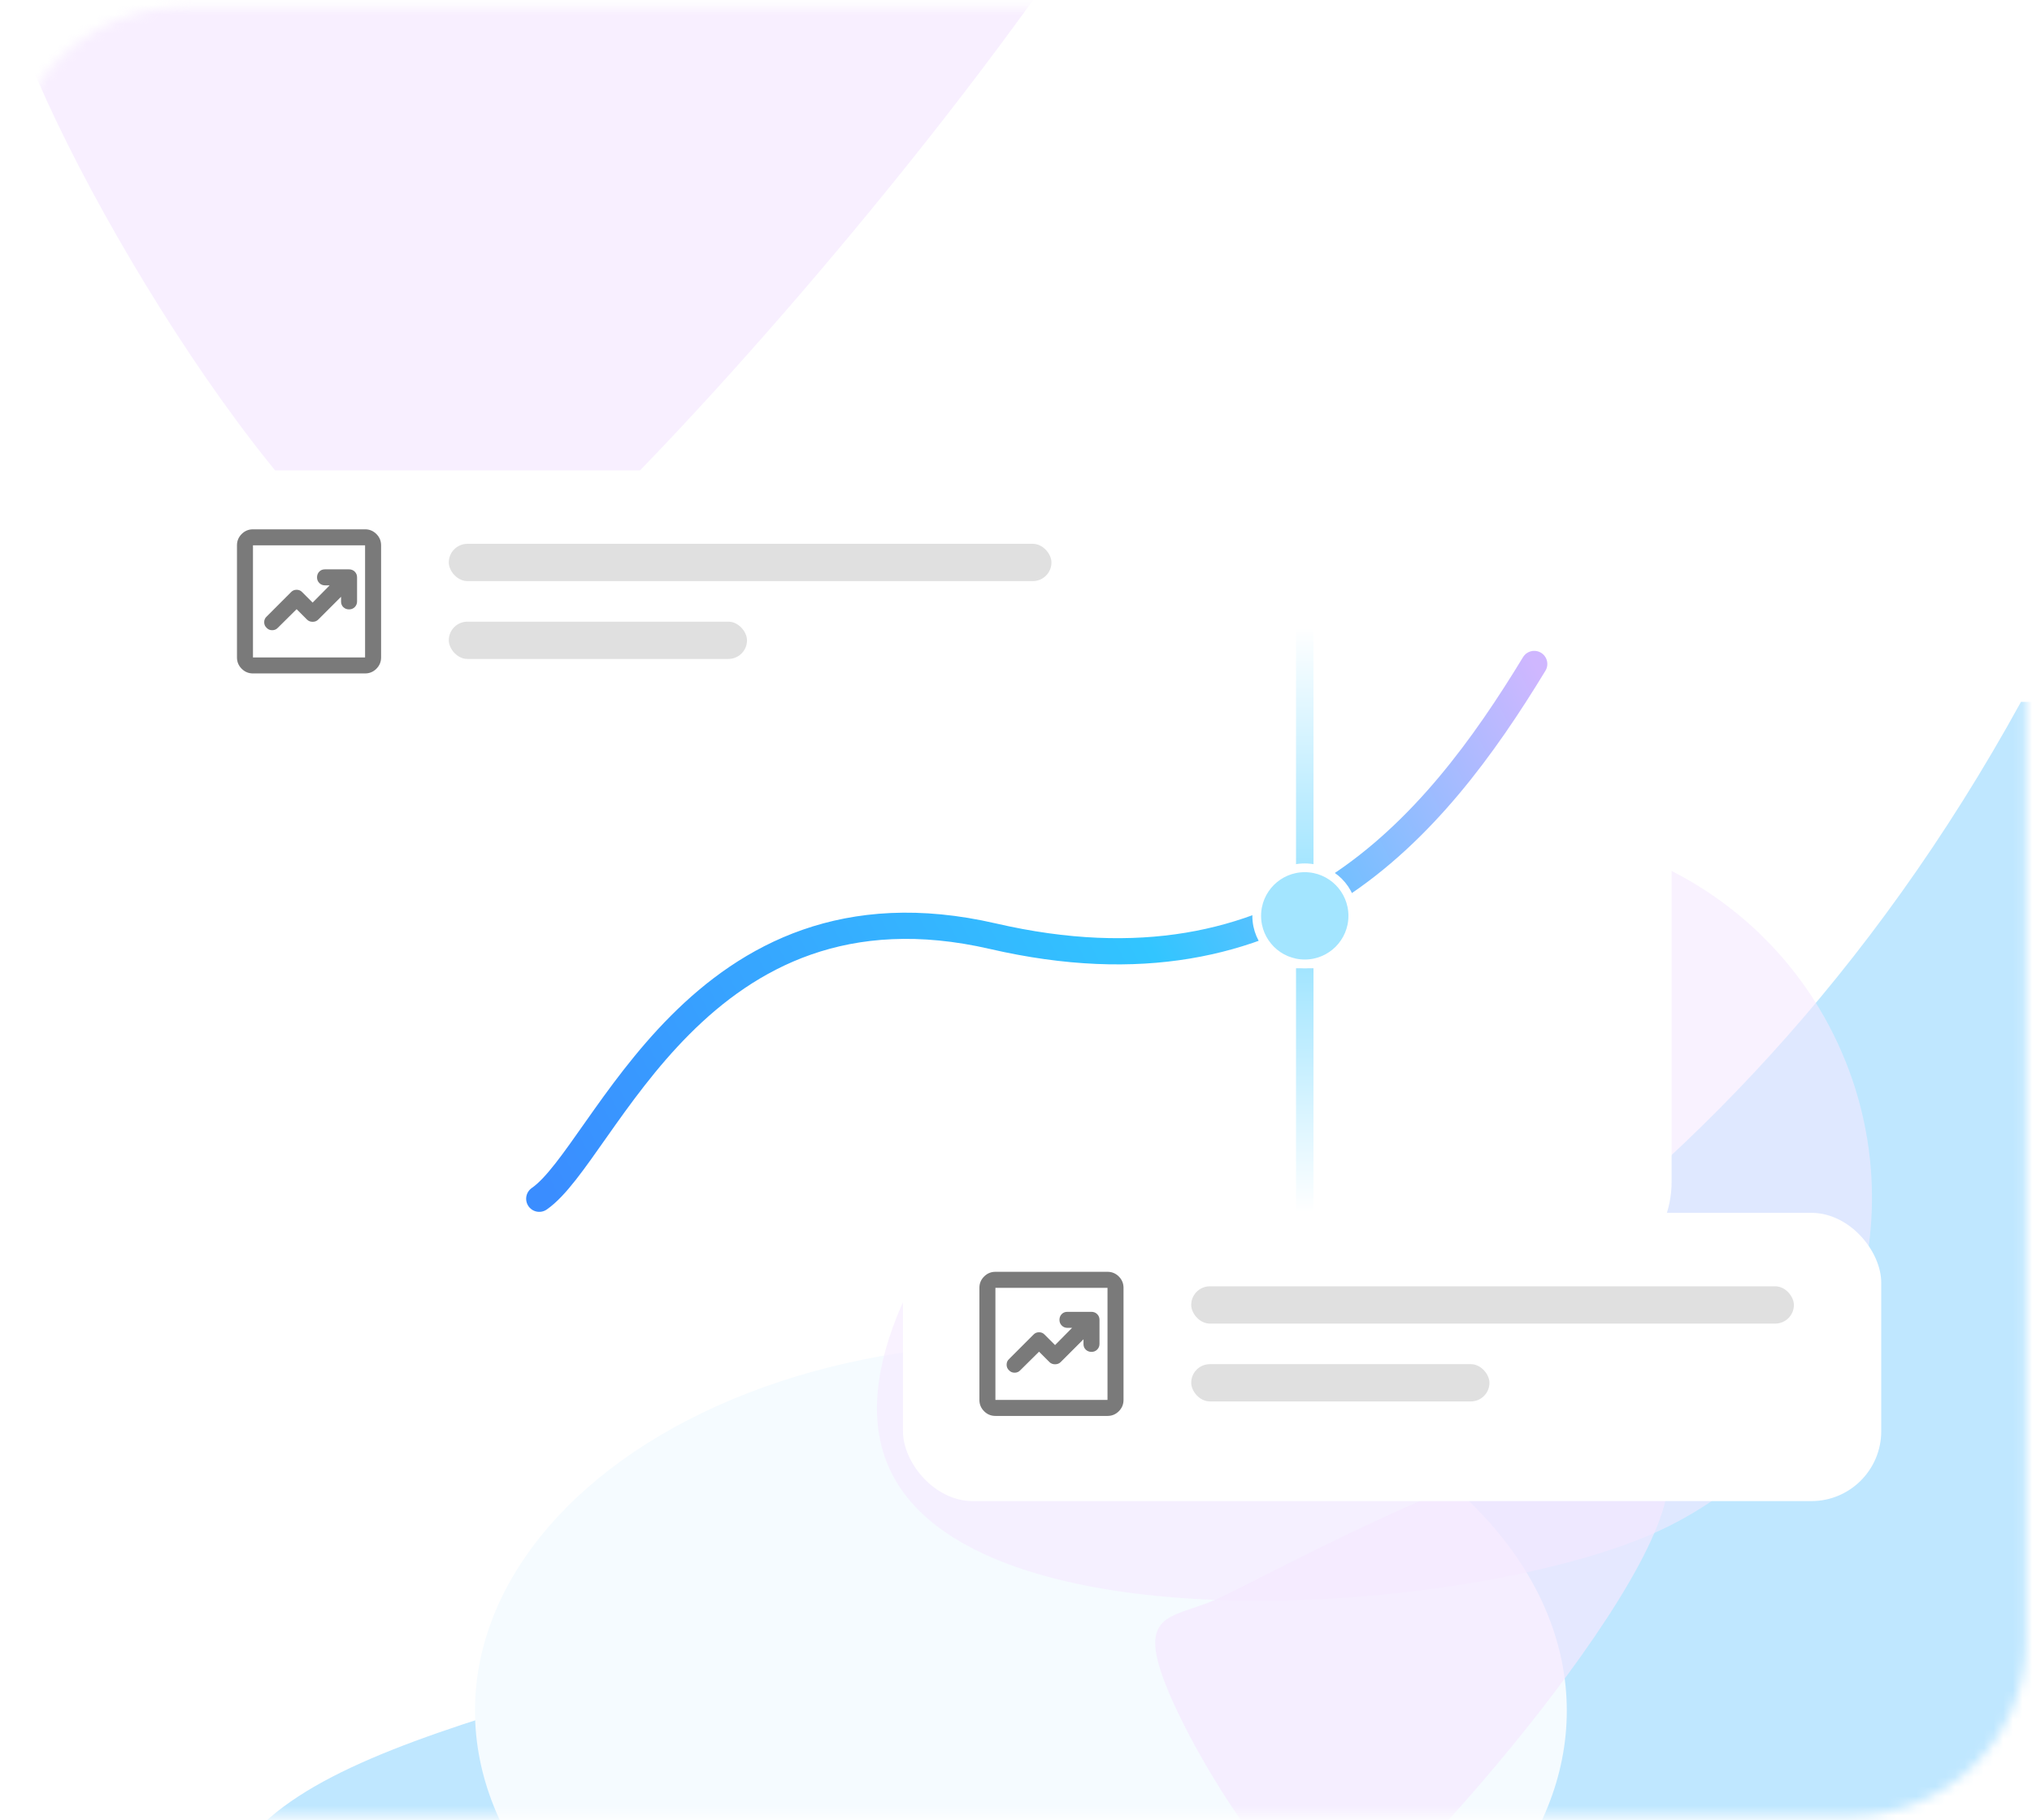<svg width="211" height="189" viewBox="0 0 210 189" fill="none" xmlns="http://www.w3.org/2000/svg">
<mask id="mask0_358_852" style="mask-type:alpha" maskUnits="userSpaceOnUse" x="0" y="0" width="210" height="189">
<rect x="0.354" y="0.767" width="209.512" height="187.744" rx="18.14" fill="#F1F1F1"/>
</mask>
<g mask="url(#mask0_358_852)">
<g filter="url(#filter0_f_358_852)">
<path d="M244.729 154.047C244.729 190.112 208.006 199.849 167.182 199.849C126.358 199.849 22.066 235.915 22.066 199.849C22.066 163.784 146.775 186.698 209.357 72.872C250.181 72.872 244.729 117.981 244.729 154.047Z" fill="#BFE7FF"/>
</g>
<g filter="url(#filter1_f_358_852)">
<ellipse cx="105.508" cy="177.628" rx="56.686" ry="38.093" fill="#F5FBFF"/>
</g>
<g filter="url(#filter2_f_358_852)">
<path d="M190.701 109.153C199.107 128.439 190.287 150.888 171.001 159.294C151.715 167.699 100.166 171.563 91.761 152.277C83.355 132.991 121.275 97.859 140.561 89.453C159.847 81.047 182.296 89.867 190.701 109.153Z" fill="#F5E9FF" fill-opacity="0.6"/>
</g>
<g filter="url(#filter3_f_358_852)">
<path d="M129.543 -51.384C139.112 -29.429 61.4 58.099 49.713 63.193C38.025 68.287 13.042 30.431 3.473 8.477C-6.096 -13.478 3.373 -11.217 15.06 -16.311C26.747 -21.405 119.974 -73.338 129.543 -51.384Z" fill="#F5E9FF" fill-opacity="0.7"/>
</g>
<g filter="url(#filter4_f_358_852)">
<path d="M172.4 151.79C176.297 160.73 144.649 196.376 139.89 198.45C135.13 200.525 124.956 185.108 121.059 176.167C117.162 167.227 121.018 168.147 125.778 166.073C130.537 163.998 168.503 142.849 172.4 151.79Z" fill="#F5E9FF" fill-opacity="0.7"/>
</g>
</g>
<g filter="url(#filter5_d_358_852)">
<rect x="43.38" y="62.442" width="127.884" height="69.326" rx="10.884" fill="white"/>
</g>
<path d="M55.495 124.467C62.338 119.756 71.985 90.14 102.61 97.208C133.235 104.275 148.379 86.102 158.812 68.939" stroke="url(#paint0_linear_358_852)" stroke-width="2.721" stroke-linecap="round"/>
<g filter="url(#filter6_d_358_852)">
<rect x="14.357" y="47.023" width="101.581" height="29.93" rx="7.256" fill="white"/>
</g>
<path d="M30.3 63.252L31.381 64.333C31.534 64.486 31.728 64.562 31.963 64.562C32.199 64.562 32.393 64.486 32.545 64.333L34.915 61.964V62.463C34.915 62.698 34.994 62.892 35.154 63.045C35.313 63.197 35.51 63.273 35.746 63.273C35.982 63.273 36.179 63.194 36.338 63.034C36.498 62.875 36.577 62.678 36.577 62.442V59.948C36.577 59.712 36.498 59.515 36.338 59.355C36.179 59.196 35.982 59.116 35.746 59.116H33.231C32.995 59.116 32.801 59.196 32.649 59.355C32.497 59.515 32.42 59.712 32.42 59.948C32.42 60.183 32.5 60.381 32.66 60.54C32.819 60.699 33.016 60.779 33.252 60.779H33.73L31.963 62.567L30.882 61.486C30.73 61.319 30.536 61.236 30.3 61.236C30.065 61.236 29.871 61.319 29.718 61.486L27.183 64.022C27.016 64.174 26.933 64.368 26.933 64.603C26.933 64.839 27.016 65.033 27.183 65.186C27.335 65.352 27.529 65.435 27.765 65.435C28 65.435 28.194 65.352 28.347 65.186L30.3 63.252ZM25.769 69.924C25.312 69.924 24.92 69.762 24.595 69.436C24.269 69.111 24.107 68.719 24.107 68.262V56.622C24.107 56.165 24.269 55.773 24.595 55.447C24.92 55.122 25.312 54.959 25.769 54.959H37.409C37.866 54.959 38.258 55.122 38.584 55.447C38.909 55.773 39.072 56.165 39.072 56.622V68.262C39.072 68.719 38.909 69.111 38.584 69.436C38.258 69.762 37.866 69.924 37.409 69.924H25.769ZM25.769 68.262H37.409V56.622H25.769V68.262Z" fill="#7A7A7A"/>
<rect x="46.101" y="56.465" width="62.581" height="3.871" rx="1.936" fill="#E0E0E0"/>
<rect x="46.101" y="64.548" width="30.968" height="3.871" rx="1.936" fill="#E0E0E0"/>
<line x1="134.984" y1="100.535" x2="134.984" y2="125.93" stroke="url(#paint1_linear_358_852)" stroke-width="1.814"/>
<line y1="-0.907" x2="25.395" y2="-0.907" transform="matrix(0 -1 -1 0 134.078 90.558)" stroke="url(#paint2_linear_358_852)" stroke-width="1.814"/>
<circle cx="134.984" cy="95.093" r="4.988" fill="#A3E5FF" stroke="white" stroke-width="0.907"/>
<g filter="url(#filter7_d_358_852)">
<rect x="91.45" y="124.116" width="101.581" height="29.93" rx="7.256" fill="white"/>
</g>
<rect width="19.953" height="19.953" transform="translate(98.705 129.558)" fill="white"/>
<path d="M107.393 140.346L108.474 141.426C108.627 141.579 108.821 141.655 109.056 141.655C109.292 141.655 109.486 141.579 109.638 141.426L112.008 139.057V139.556C112.008 139.791 112.087 139.985 112.247 140.138C112.406 140.29 112.603 140.366 112.839 140.366C113.075 140.366 113.272 140.287 113.431 140.127C113.591 139.968 113.67 139.77 113.67 139.535V137.041C113.67 136.805 113.591 136.608 113.431 136.448C113.272 136.289 113.075 136.209 112.839 136.209H110.324C110.089 136.209 109.895 136.289 109.742 136.448C109.59 136.608 109.513 136.805 109.513 137.041C109.513 137.276 109.593 137.474 109.753 137.633C109.912 137.792 110.109 137.872 110.345 137.872H110.823L109.056 139.66L107.975 138.579C107.823 138.413 107.629 138.329 107.393 138.329C107.158 138.329 106.964 138.413 106.811 138.579L104.276 141.115C104.109 141.267 104.026 141.461 104.026 141.697C104.026 141.932 104.109 142.126 104.276 142.279C104.428 142.445 104.622 142.528 104.858 142.528C105.093 142.528 105.287 142.445 105.44 142.279L107.393 140.346ZM102.862 147.017C102.405 147.017 102.013 146.855 101.688 146.529C101.362 146.204 101.2 145.812 101.2 145.355V133.715C101.2 133.258 101.362 132.866 101.688 132.54C102.013 132.215 102.405 132.052 102.862 132.052H114.502C114.959 132.052 115.351 132.215 115.677 132.54C116.002 132.866 116.165 133.258 116.165 133.715V145.355C116.165 145.812 116.002 146.204 115.677 146.529C115.351 146.855 114.959 147.017 114.502 147.017H102.862ZM102.862 145.355H114.502V133.715H102.862V145.355Z" fill="#7A7A7A"/>
<rect x="123.194" y="133.558" width="62.581" height="3.871" rx="1.936" fill="#E0E0E0"/>
<rect x="123.194" y="141.641" width="30.968" height="3.871" rx="1.936" fill="#E0E0E0"/>
<defs>
<filter id="filter0_f_358_852" x="-50.492" y="0.314" width="368.021" height="288.122" filterUnits="userSpaceOnUse" color-interpolation-filters="sRGB">
<feFlood flood-opacity="0" result="BackgroundImageFix"/>
<feBlend mode="normal" in="SourceGraphic" in2="BackgroundImageFix" result="shape"/>
<feGaussianBlur stdDeviation="36.279" result="effect1_foregroundBlur_358_852"/>
</filter>
<filter id="filter1_f_358_852" x="3.473" y="94.186" width="204.07" height="166.884" filterUnits="userSpaceOnUse" color-interpolation-filters="sRGB">
<feFlood flood-opacity="0" result="BackgroundImageFix"/>
<feBlend mode="normal" in="SourceGraphic" in2="BackgroundImageFix" result="shape"/>
<feGaussianBlur stdDeviation="22.674" result="effect1_foregroundBlur_358_852"/>
</filter>
<filter id="filter2_f_358_852" x="45.214" y="40.922" width="194.019" height="170.631" filterUnits="userSpaceOnUse" color-interpolation-filters="sRGB">
<feFlood flood-opacity="0" result="BackgroundImageFix"/>
<feBlend mode="normal" in="SourceGraphic" in2="BackgroundImageFix" result="shape"/>
<feGaussianBlur stdDeviation="22.674" result="effect1_foregroundBlur_358_852"/>
</filter>
<filter id="filter3_f_358_852" x="-27.668" y="-83.978" width="185.235" height="174.847" filterUnits="userSpaceOnUse" color-interpolation-filters="sRGB">
<feFlood flood-opacity="0" result="BackgroundImageFix"/>
<feBlend mode="normal" in="SourceGraphic" in2="BackgroundImageFix" result="shape"/>
<feGaussianBlur stdDeviation="13.605" result="effect1_foregroundBlur_358_852"/>
</filter>
<filter id="filter4_f_358_852" x="92.248" y="122.387" width="107.693" height="103.462" filterUnits="userSpaceOnUse" color-interpolation-filters="sRGB">
<feFlood flood-opacity="0" result="BackgroundImageFix"/>
<feBlend mode="normal" in="SourceGraphic" in2="BackgroundImageFix" result="shape"/>
<feGaussianBlur stdDeviation="13.605" result="effect1_foregroundBlur_358_852"/>
</filter>
<filter id="filter5_d_358_852" x="31.589" y="50.651" width="155.093" height="96.536" filterUnits="userSpaceOnUse" color-interpolation-filters="sRGB">
<feFlood flood-opacity="0" result="BackgroundImageFix"/>
<feColorMatrix in="SourceAlpha" type="matrix" values="0 0 0 0 0 0 0 0 0 0 0 0 0 0 0 0 0 0 127 0" result="hardAlpha"/>
<feOffset dx="1.814" dy="1.814"/>
<feGaussianBlur stdDeviation="6.802"/>
<feComposite in2="hardAlpha" operator="out"/>
<feColorMatrix type="matrix" values="0 0 0 0 0 0 0 0 0 0 0 0 0 0 0 0 0 0 0.1 0"/>
<feBlend mode="normal" in2="BackgroundImageFix" result="effect1_dropShadow_358_852"/>
<feBlend mode="normal" in="SourceGraphic" in2="effect1_dropShadow_358_852" result="shape"/>
</filter>
<filter id="filter6_d_358_852" x="2.566" y="35.233" width="128.791" height="57.139" filterUnits="userSpaceOnUse" color-interpolation-filters="sRGB">
<feFlood flood-opacity="0" result="BackgroundImageFix"/>
<feColorMatrix in="SourceAlpha" type="matrix" values="0 0 0 0 0 0 0 0 0 0 0 0 0 0 0 0 0 0 127 0" result="hardAlpha"/>
<feOffset dx="1.814" dy="1.814"/>
<feGaussianBlur stdDeviation="6.802"/>
<feComposite in2="hardAlpha" operator="out"/>
<feColorMatrix type="matrix" values="0 0 0 0 0 0 0 0 0 0 0 0 0 0 0 0 0 0 0.1 0"/>
<feBlend mode="normal" in2="BackgroundImageFix" result="effect1_dropShadow_358_852"/>
<feBlend mode="normal" in="SourceGraphic" in2="effect1_dropShadow_358_852" result="shape"/>
</filter>
<filter id="filter7_d_358_852" x="79.659" y="112.326" width="128.791" height="57.139" filterUnits="userSpaceOnUse" color-interpolation-filters="sRGB">
<feFlood flood-opacity="0" result="BackgroundImageFix"/>
<feColorMatrix in="SourceAlpha" type="matrix" values="0 0 0 0 0 0 0 0 0 0 0 0 0 0 0 0 0 0 127 0" result="hardAlpha"/>
<feOffset dx="1.814" dy="1.814"/>
<feGaussianBlur stdDeviation="6.802"/>
<feComposite in2="hardAlpha" operator="out"/>
<feColorMatrix type="matrix" values="0 0 0 0 0 0 0 0 0 0 0 0 0 0 0 0 0 0 0.1 0"/>
<feBlend mode="normal" in2="BackgroundImageFix" result="effect1_dropShadow_358_852"/>
<feBlend mode="normal" in="SourceGraphic" in2="effect1_dropShadow_358_852" result="shape"/>
</filter>
<linearGradient id="paint0_linear_358_852" x1="56.168" y1="123.794" x2="158.812" y2="68.939" gradientUnits="userSpaceOnUse">
<stop stop-color="#3A8DFF"/>
<stop offset="0.004" stop-color="#3A8DFF"/>
<stop offset="0.579" stop-color="#32C5FF"/>
<stop offset="1" stop-color="#CFB7FF"/>
</linearGradient>
<linearGradient id="paint1_linear_358_852" x1="133.578" y1="125.93" x2="133.578" y2="100.535" gradientUnits="userSpaceOnUse">
<stop stop-color="white"/>
<stop offset="1" stop-color="#A2E5FF"/>
</linearGradient>
<linearGradient id="paint2_linear_358_852" x1="25.395" y1="0.5" x2="0" y2="0.5" gradientUnits="userSpaceOnUse">
<stop stop-color="white"/>
<stop offset="1" stop-color="#A2E5FF"/>
</linearGradient>
</defs>
</svg>
